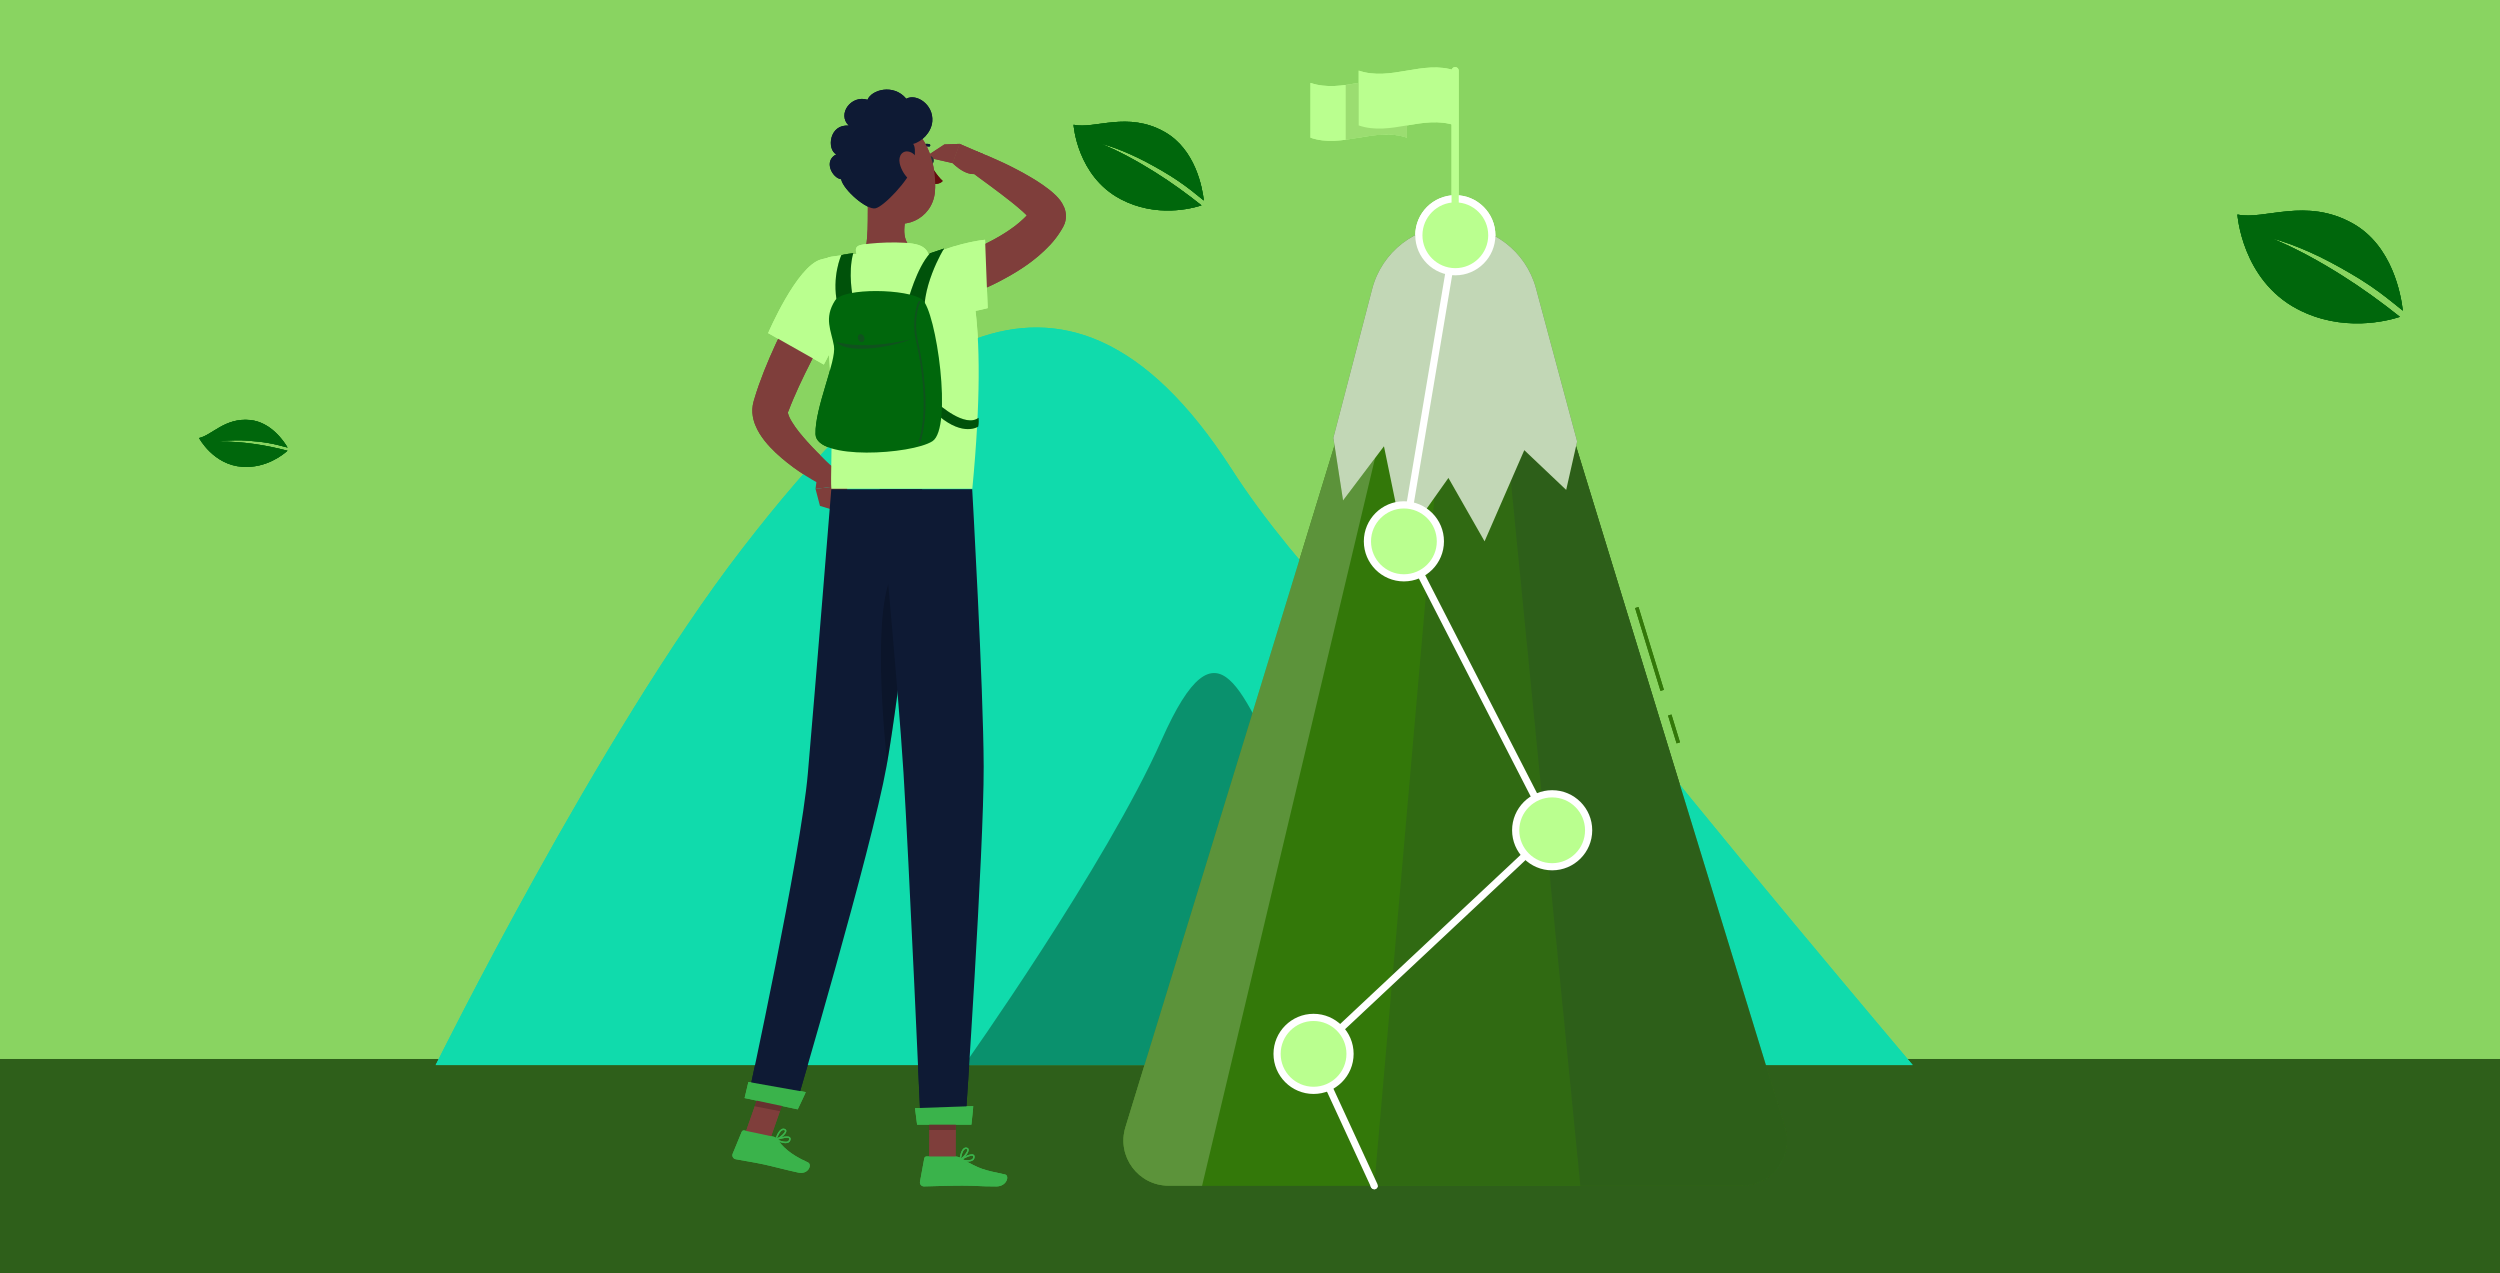 <svg width="373" height="190" viewBox="0 0 373 190" fill="none" xmlns="http://www.w3.org/2000/svg">
<rect width="373" height="190" fill="#89D461"/>
<path d="M0 158H373V190H0V158Z" fill="#2E5F1A"/>
<path d="M177.816 28.474C176.466 27.417 175.014 26.438 173.536 25.578C171.883 24.614 170.207 23.692 168.448 22.934C167.098 22.353 165.72 21.798 164.291 21.444C167.111 22.617 169.814 24.109 172.395 25.732C174.788 27.234 177.061 28.886 179.269 30.64C177.808 31.118 172.509 32.509 167.209 29.719C160.678 26.281 160.172 18.613 160.172 18.613C163.366 19.305 168.217 16.552 173.764 19.686C178.386 22.299 179.403 28.07 179.614 29.918C179.022 29.427 178.417 28.949 177.812 28.477L177.816 28.474Z" fill="#00670C"/>
<path d="M177.816 28.474C176.466 27.417 175.014 26.438 173.536 25.578C171.883 24.614 170.207 23.692 168.448 22.934C167.098 22.353 165.72 21.798 164.291 21.444C167.111 22.617 169.814 24.109 172.395 25.732C174.788 27.234 177.061 28.886 179.269 30.64C177.808 31.118 172.509 32.509 167.209 29.719C160.678 26.281 160.172 18.613 160.172 18.613C163.366 19.305 168.217 16.552 173.764 19.686C178.386 22.299 179.403 28.07 179.614 29.918C179.022 29.427 178.417 28.949 177.812 28.477L177.816 28.474Z" fill="#00670C"/>
<path d="M177.816 28.474C176.466 27.417 175.014 26.438 173.536 25.578C171.883 24.614 170.207 23.692 168.448 22.934C167.098 22.353 165.72 21.798 164.291 21.444C167.111 22.617 169.814 24.109 172.395 25.732C174.788 27.234 177.061 28.886 179.269 30.64C177.808 31.118 172.509 32.509 167.209 29.719C160.678 26.281 160.172 18.613 160.172 18.613C163.366 19.305 168.217 16.552 173.764 19.686C178.386 22.299 179.403 28.07 179.614 29.918C179.022 29.427 178.417 28.949 177.812 28.477L177.816 28.474Z" fill="#00670C"/>
<path d="M356.223 44.523C354.51 43.181 352.667 41.937 350.789 40.846C348.69 39.622 346.563 38.452 344.329 37.489C342.616 36.752 340.866 36.047 339.051 35.598C342.631 37.087 346.063 38.981 349.341 41.042C352.378 42.948 355.265 45.046 358.069 47.273C356.213 47.879 349.485 49.645 342.756 46.104C334.464 41.738 333.822 32.003 333.822 32.003C337.877 32.881 344.036 29.386 351.079 33.365C356.948 36.682 358.238 44.011 358.506 46.356C357.754 45.733 356.986 45.125 356.218 44.527L356.223 44.523Z" fill="#00670C"/>
<path d="M356.223 44.523C354.51 43.181 352.667 41.937 350.789 40.846C348.69 39.622 346.563 38.452 344.329 37.489C342.616 36.752 340.866 36.047 339.051 35.598C342.631 37.087 346.063 38.981 349.341 41.042C352.378 42.948 355.265 45.046 358.069 47.273C356.213 47.879 349.485 49.645 342.756 46.104C334.464 41.738 333.822 32.003 333.822 32.003C337.877 32.881 344.036 29.386 351.079 33.365C356.948 36.682 358.238 44.011 358.506 46.356C357.754 45.733 356.986 45.125 356.218 44.527L356.223 44.523Z" fill="#00670C"/>
<path d="M356.223 44.523C354.51 43.181 352.667 41.937 350.789 40.846C348.69 39.622 346.563 38.452 344.329 37.489C342.616 36.752 340.866 36.047 339.051 35.598C342.631 37.087 346.063 38.981 349.341 41.042C352.378 42.948 355.265 45.046 358.069 47.273C356.213 47.879 349.485 49.645 342.756 46.104C334.464 41.738 333.822 32.003 333.822 32.003C337.877 32.881 344.036 29.386 351.079 33.365C356.948 36.682 358.238 44.011 358.506 46.356C357.754 45.733 356.986 45.125 356.218 44.527L356.223 44.523Z" fill="#00670C"/>
<path d="M41.59 66.427C40.609 66.182 39.59 66.003 38.586 65.895C37.463 65.772 36.338 65.678 35.207 65.693C34.34 65.704 33.463 65.736 32.607 65.889C34.41 65.843 36.226 65.998 38.008 66.252C39.659 66.487 41.282 66.831 42.895 67.246C42.222 67.854 39.699 69.879 36.17 69.649C31.822 69.366 29.705 65.353 29.705 65.353C31.594 64.958 33.548 62.307 37.292 62.663C40.413 62.96 42.349 65.828 42.907 66.773C42.47 66.651 42.029 66.538 41.589 66.43L41.59 66.427Z" fill="#00670C"/>
<path d="M41.59 66.427C40.609 66.182 39.59 66.003 38.586 65.895C37.463 65.772 36.338 65.678 35.207 65.693C34.34 65.704 33.463 65.736 32.607 65.889C34.41 65.843 36.226 65.998 38.008 66.252C39.659 66.487 41.282 66.831 42.895 67.246C42.222 67.854 39.699 69.879 36.17 69.649C31.822 69.366 29.705 65.353 29.705 65.353C31.594 64.958 33.548 62.307 37.292 62.663C40.413 62.96 42.349 65.828 42.907 66.773C42.47 66.651 42.029 66.538 41.589 66.43L41.59 66.427Z" fill="#00670C"/>
<path d="M41.59 66.427C40.609 66.182 39.59 66.003 38.586 65.895C37.463 65.772 36.338 65.678 35.207 65.693C34.34 65.704 33.463 65.736 32.607 65.889C34.41 65.843 36.226 65.998 38.008 66.252C39.659 66.487 41.282 66.831 42.895 67.246C42.222 67.854 39.699 69.879 36.17 69.649C31.822 69.366 29.705 65.353 29.705 65.353C31.594 64.958 33.548 62.307 37.292 62.663C40.413 62.96 42.349 65.828 42.907 66.773C42.47 66.651 42.029 66.538 41.589 66.43L41.59 66.427Z" fill="#00670C"/>
<g clip-path="url(#clip0_1602_875)">
<path d="M239.352 102.914C225.662 85.168 219.326 67.769 202.681 93.372C195.194 85.462 188.611 77.541 183.816 70.081C157.886 29.691 131.818 54.544 110.646 81.989C89.479 109.433 65 158.905 65 158.905H285.372C285.372 158.905 253.122 120.773 239.352 102.914Z" fill="#10DBAC"/>
<path d="M192.359 117.172C185.267 103.862 182.008 90.808 173.317 110.391C165.054 129.02 143.86 158.9 143.86 158.9H216.062C216.062 158.9 199.45 130.476 192.359 117.166V117.172Z" fill="#0A916D"/>
<path d="M249.383 106.604L248.871 106.761L250.145 110.915L250.657 110.759L249.383 106.604Z" fill="#337809"/>
<path d="M244.465 90.564L243.953 90.721L247.744 103.082L248.256 102.926L244.465 90.564Z" fill="#337809"/>
<path d="M226.634 38.813H207.587L167.909 168.183C166.581 172.518 169.819 176.902 174.352 176.902H259.869C264.402 176.902 267.64 172.518 266.313 168.183L226.634 38.813Z" fill="#337809"/>
<path opacity="0.2" d="M226.632 38.813H217.111L205.043 176.902H259.873C264.406 176.902 267.643 172.518 266.316 168.183L226.638 38.813H226.632Z" fill="#263238"/>
<path opacity="0.2" d="M226.634 38.813H222.165L235.785 176.902H259.869C264.402 176.902 267.64 172.518 266.312 168.183L226.634 38.813Z" fill="#263238"/>
<path opacity="0.2" d="M207.591 38.813H212.178L179.355 176.902H174.356C169.823 176.902 166.585 172.518 167.913 168.183L207.591 38.813Z" fill="white"/>
<path d="M216.96 33.67C222.676 33.67 227.674 37.507 229.162 43.02L235.306 65.867L233.674 73.091L227.423 67.162L221.498 80.766L216.104 71.309L209.403 80.766L206.487 66.584L200.385 74.67L198.94 65.337L204.731 43.121C206.181 37.555 211.207 33.675 216.955 33.675L216.96 33.67Z" fill="#337809"/>
<path opacity="0.7" d="M216.96 33.67C222.676 33.67 227.674 37.507 229.162 43.02L235.306 65.867L233.674 73.091L227.423 67.162L221.498 80.766L216.104 71.309L209.403 80.766L206.487 66.584L200.385 74.67L198.94 65.337L204.731 43.121C206.181 37.555 211.207 33.675 216.955 33.675L216.96 33.67Z" fill="white"/>
<path d="M205.047 177.436C204.844 177.436 204.651 177.319 204.56 177.126L195.489 157.463C195.392 157.255 195.44 157.009 195.606 156.848L230.912 123.763L208.975 81.013C208.922 80.911 208.906 80.793 208.922 80.681L216.596 35.014C216.644 34.724 216.923 34.526 217.212 34.575C217.501 34.623 217.699 34.901 217.651 35.19L210.003 80.686L232.042 123.64C232.149 123.854 232.106 124.111 231.929 124.277L196.613 157.372L205.518 176.682C205.641 176.949 205.523 177.271 205.256 177.394C205.181 177.426 205.106 177.442 205.031 177.442L205.047 177.436Z" fill="white"/>
<path d="M236.876 125.126C237.567 122.201 235.755 119.269 232.829 118.579C229.903 117.888 226.972 119.7 226.282 122.626C225.591 125.551 227.403 128.483 230.329 129.173C233.254 129.864 236.186 128.052 236.876 125.126Z" fill="#BAFF8F"/>
<path d="M231.582 129.853C228.286 129.853 225.604 127.172 225.604 123.875C225.604 120.579 228.286 117.897 231.582 117.897C234.879 117.897 237.56 120.579 237.56 123.875C237.56 127.172 234.879 129.853 231.582 129.853ZM231.582 118.973C228.88 118.973 226.675 121.173 226.675 123.881C226.675 126.589 228.874 128.788 231.582 128.788C234.291 128.788 236.49 126.589 236.49 123.881C236.49 121.173 234.291 118.973 231.582 118.973Z" fill="white"/>
<path d="M201.356 158.122C201.838 155.155 199.823 152.359 196.856 151.877C193.889 151.395 191.093 153.41 190.611 156.378C190.13 159.345 192.145 162.14 195.112 162.622C198.079 163.104 200.875 161.089 201.356 158.122Z" fill="#BAFF8F"/>
<path d="M195.983 163.217C192.686 163.217 190.005 160.535 190.005 157.239C190.005 153.942 192.686 151.261 195.983 151.261C199.28 151.261 201.961 153.942 201.961 157.239C201.961 160.535 199.28 163.217 195.983 163.217ZM195.983 152.331C193.28 152.331 191.075 154.531 191.075 157.239C191.075 159.947 193.275 162.146 195.983 162.146C198.691 162.146 200.891 159.947 200.891 157.239C200.891 154.531 198.691 152.331 195.983 152.331Z" fill="white"/>
<path d="M209.461 86.212C212.467 86.212 214.904 83.775 214.904 80.769C214.904 77.763 212.467 75.326 209.461 75.326C206.455 75.326 204.019 77.763 204.019 80.769C204.019 83.775 206.455 86.212 209.461 86.212Z" fill="#BAFF8F"/>
<path d="M209.462 86.746C206.166 86.746 203.484 84.065 203.484 80.768C203.484 77.471 206.166 74.79 209.462 74.79C212.759 74.79 215.44 77.471 215.44 80.768C215.44 84.065 212.759 86.746 209.462 86.746ZM209.462 75.866C206.76 75.866 204.555 78.065 204.555 80.773C204.555 83.481 206.754 85.681 209.462 85.681C212.17 85.681 214.37 83.481 214.37 80.773C214.37 78.065 212.17 75.866 209.462 75.866Z" fill="white"/>
<path d="M222.511 35.976C222.992 33.009 220.977 30.213 218.01 29.732C215.043 29.25 212.247 31.265 211.766 34.232C211.284 37.199 213.299 39.995 216.266 40.477C219.233 40.958 222.029 38.943 222.511 35.976Z" fill="#BAFF8F"/>
<path d="M217.135 41.078C213.839 41.078 211.157 38.397 211.157 35.1C211.157 31.803 213.839 29.122 217.135 29.122C220.432 29.122 223.113 31.803 223.113 35.1C223.113 38.397 220.432 41.078 217.135 41.078ZM217.135 30.192C214.433 30.192 212.228 32.392 212.228 35.1C212.228 37.808 214.427 40.008 217.135 40.008C219.843 40.008 222.043 37.808 222.043 35.1C222.043 32.392 219.843 30.192 217.135 30.192Z" fill="white"/>
<path d="M217.108 35.125C216.814 35.125 216.573 34.885 216.573 34.59V10.539C216.573 10.245 216.814 10.004 217.108 10.004C217.403 10.004 217.644 10.245 217.644 10.539V34.59C217.644 34.885 217.403 35.125 217.108 35.125Z" fill="#BAFF8F"/>
<path d="M195.525 20.543C200.321 22.18 205.116 18.905 209.916 20.543V12.37C205.121 10.733 200.326 14.008 195.525 12.37V20.548V20.543Z" fill="#BAFF8F"/>
<path opacity="0.5" d="M200.783 12.675V20.848C203.828 20.446 206.874 19.51 209.919 20.548V12.37C206.874 11.332 203.828 12.268 200.783 12.675Z" fill="#7CBC54"/>
<path d="M202.72 18.715C207.515 20.352 212.31 17.077 217.111 18.715V10.537C212.316 8.9 207.52 12.175 202.72 10.537V18.715Z" fill="#BAFF8F"/>
<path d="M124.79 69.657L126.454 72.333L121.675 72.943C121.675 72.943 121.771 71.894 122.13 70.326C122.28 69.668 122.922 69.25 123.58 69.395L124.79 69.657Z" fill="#7F3E3B"/>
<path d="M126.058 76.619L122.338 75.479L121.675 72.942L126.454 72.332L126.058 76.619Z" fill="#7F3E3B"/>
<path d="M138.731 39.694C139.304 39.517 139.984 39.277 140.615 39.063C141.258 38.838 141.9 38.602 142.537 38.351C143.805 37.848 145.063 37.334 146.272 36.745C148.686 35.605 151.014 34.257 152.694 32.651C153.123 32.255 153.47 31.843 153.77 31.431L153.877 31.276C153.877 31.276 154.016 31.003 153.802 31.5C153.679 31.832 153.668 32.18 153.69 32.394C153.69 32.448 153.706 32.501 153.717 32.555L153.743 32.667C153.754 32.705 153.765 32.737 153.775 32.769L153.797 32.833C153.866 32.994 153.888 32.983 153.877 32.951C153.856 32.908 153.813 32.839 153.749 32.753C153.486 32.4 153.026 31.945 152.55 31.522C152.063 31.094 151.549 30.655 151.014 30.227C148.857 28.514 146.518 26.834 144.228 25.148L145.619 22.547C148.392 23.623 151.035 24.843 153.652 26.368C154.305 26.753 154.964 27.149 155.611 27.61C156.264 28.075 156.917 28.546 157.629 29.263C157.982 29.654 158.373 30.007 158.785 30.965L158.854 31.153L158.924 31.388C158.945 31.468 158.961 31.538 158.977 31.634C158.993 31.731 159.01 31.827 159.02 31.929C159.063 32.319 159.031 32.849 158.849 33.352C158.571 34.021 158.576 33.904 158.506 34.048L158.33 34.353C157.843 35.15 157.297 35.868 156.708 36.505C154.343 39.036 151.635 40.673 148.905 42.092C147.53 42.782 146.138 43.408 144.725 43.954C144.019 44.227 143.307 44.489 142.59 44.741C141.862 44.998 141.172 45.206 140.364 45.437L138.742 39.705L138.731 39.694Z" fill="#7F3E3B"/>
<path d="M140.904 21.55L138.057 23.413L142.135 24.344L143.178 21.465L140.904 21.55Z" fill="#7F3E3B"/>
<path d="M146.672 22.979L143.177 21.465L142.134 24.339C142.134 24.339 144.911 27.25 146.672 25.308V22.974V22.979Z" fill="#7F3E3B"/>
<path d="M125.866 44.805C124.549 47.187 123.217 49.654 121.948 52.094C120.685 54.535 119.433 57.002 118.395 59.453C118.127 60.069 117.886 60.673 117.661 61.278L117.581 61.476C117.581 61.476 117.581 61.433 117.581 61.417C117.581 61.38 117.57 61.369 117.56 61.374C117.549 61.391 117.538 61.492 117.57 61.653C117.635 61.974 117.849 62.45 118.143 62.926C118.437 63.403 118.78 63.911 119.176 64.404C120.755 66.389 122.767 68.348 124.747 70.189L123.099 72.64C120.466 71.259 118.041 69.691 115.756 67.572C115.194 67.031 114.632 66.459 114.102 65.79C113.578 65.115 113.064 64.371 112.663 63.36C112.465 62.857 112.304 62.263 112.256 61.572C112.235 61.225 112.245 60.861 112.31 60.475C112.336 60.288 112.385 60.095 112.433 59.903L112.524 59.603C112.743 58.87 112.968 58.147 113.219 57.452C114.21 54.647 115.392 52.019 116.634 49.418C117.902 46.828 119.23 44.324 120.707 41.813L125.866 44.8V44.805Z" fill="#7F3E3B"/>
<path d="M129.617 27.657C129.269 31.275 129.783 34.775 128.975 37.917C128.975 37.917 129.874 40.833 135.22 40.833C141.097 40.833 137.918 37.917 137.918 37.917C134.68 37.151 134.669 34.77 135.145 32.538L129.622 27.657H129.617Z" fill="#7F3E3B"/>
<path d="M128.245 38.921C127.79 37.995 127.281 36.941 128.228 36.609C129.272 36.245 135.031 35.871 137.054 36.556C139.071 37.241 138.579 39.114 138.579 39.114L128.245 38.921Z" fill="#BAFF8F"/>
<path d="M116.784 170.508C116.393 170.427 115.992 170.256 115.719 170.122C115.682 170.106 115.66 170.069 115.66 170.026C115.66 169.983 115.687 169.951 115.724 169.935C115.896 169.871 117.432 169.33 117.844 169.667C117.908 169.721 117.977 169.817 117.956 169.983C117.924 170.208 117.817 170.369 117.64 170.465C117.416 170.583 117.105 170.577 116.784 170.508ZM116.035 170.042C116.72 170.336 117.271 170.427 117.544 170.283C117.662 170.219 117.731 170.112 117.758 169.951C117.769 169.871 117.742 169.839 117.721 169.823C117.507 169.646 116.656 169.844 116.04 170.042H116.035Z" fill="#3AB34B"/>
<path d="M115.741 170.128C115.741 170.128 115.704 170.117 115.693 170.101C115.666 170.074 115.656 170.037 115.666 169.999C115.682 169.951 116.041 168.758 116.613 168.464C116.763 168.389 116.913 168.373 117.063 168.426C117.293 168.506 117.325 168.667 117.325 168.753C117.315 169.24 116.276 169.983 115.795 170.123C115.779 170.123 115.763 170.128 115.746 170.123L115.741 170.128ZM116.951 168.608C116.87 168.592 116.79 168.608 116.704 168.645C116.335 168.833 116.052 169.512 115.928 169.855C116.432 169.62 117.117 169.036 117.122 168.747C117.122 168.72 117.122 168.662 116.999 168.613C116.999 168.613 116.967 168.603 116.956 168.603L116.951 168.608Z" fill="#3AB34B"/>
<path d="M144.362 173.306C143.966 173.306 143.538 173.226 143.238 173.151C143.201 173.14 143.168 173.108 143.163 173.071C143.158 173.028 143.174 172.99 143.211 172.969C143.366 172.873 144.753 172.022 145.229 172.262C145.304 172.3 145.395 172.38 145.406 172.551C145.422 172.782 145.347 172.958 145.197 173.087C145.004 173.253 144.699 173.306 144.367 173.306H144.362ZM143.532 173.012C144.26 173.156 144.822 173.129 145.058 172.937C145.159 172.851 145.208 172.728 145.197 172.568C145.197 172.487 145.159 172.46 145.133 172.45C144.886 172.321 144.094 172.691 143.532 173.017V173.012Z" fill="#3AB34B"/>
<path d="M143.264 173.158C143.264 173.158 143.226 173.152 143.21 173.142C143.178 173.12 143.162 173.088 143.162 173.051C143.162 172.997 143.269 171.761 143.767 171.349C143.895 171.242 144.045 171.199 144.2 171.22C144.441 171.252 144.505 171.402 144.521 171.488C144.612 171.964 143.751 172.906 143.307 173.147C143.291 173.158 143.274 173.158 143.258 173.158H143.264ZM144.131 171.418C144.045 171.418 143.97 171.445 143.895 171.509C143.574 171.771 143.44 172.494 143.387 172.853C143.831 172.515 144.377 171.804 144.323 171.525C144.323 171.498 144.307 171.44 144.174 171.424C144.174 171.424 144.141 171.424 144.125 171.424L144.131 171.418Z" fill="#3AB34B"/>
<path d="M138.641 173.003H142.569L142.612 163.899H138.678L138.641 173.003Z" fill="#7F3E3B"/>
<path d="M111.094 169.384L114.851 170.112L117.976 161.185L114.219 160.457L111.094 169.384Z" fill="#7F3E3B"/>
<path d="M115.36 169.588L111.041 168.667C110.886 168.635 110.731 168.715 110.667 168.86L109.313 172.146C109.174 172.488 109.393 172.884 109.757 172.954C111.271 173.248 112.015 173.318 113.915 173.719C115.082 173.966 117.469 174.602 119.085 174.945C120.664 175.282 121.188 173.725 120.552 173.436C117.699 172.151 116.741 171.011 115.944 169.952C115.799 169.759 115.59 169.631 115.36 169.582V169.588Z" fill="#3AB34B"/>
<path d="M142.523 172.548H138.231C138.07 172.548 137.936 172.66 137.904 172.815L137.262 176.31C137.198 176.674 137.481 177.017 137.856 177.011C139.403 176.985 141.64 176.894 143.583 176.894C145.857 176.894 145.969 177.017 148.64 177.017C150.256 177.017 150.642 175.384 149.957 175.234C146.853 174.56 146.2 174.491 143.481 172.853C143.187 172.676 142.86 172.548 142.523 172.548Z" fill="#3AB34B"/>
<path d="M122.5 38.708C118.883 39.693 114.606 49.701 114.606 49.701L122.912 54.394C122.912 54.394 124.855 50.852 126.771 46.463C128.778 41.866 128.537 37.06 122.5 38.708Z" fill="#BAFF8F"/>
<path d="M146.017 56.298C145.99 60.686 145.722 66.145 145.07 72.921H124.037C123.78 69.87 125.038 55.608 122.046 41.2C121.762 39.83 122.672 38.498 124.058 38.294C125.332 38.107 126.927 37.914 128.495 37.839C131.176 37.711 135.062 37.625 137.432 37.839C138.754 37.957 140.05 38.171 141.104 38.38C142.811 38.717 144.203 39.969 144.668 41.65C145.134 43.33 145.626 45.969 145.867 50.015C145.974 51.818 146.033 53.895 146.017 56.292V56.298Z" fill="#BAFF8F"/>
<path d="M136.558 46.226C139.833 48.035 147.363 45.969 147.363 45.969L146.973 35.773C146.973 35.773 143.633 36.046 139.041 37.919C133.914 40.007 132.865 44.192 136.558 46.231V46.226Z" fill="#BAFF8F"/>
<path d="M140.844 37.085C140.844 37.085 139.324 37.62 138.762 37.786C136.744 40.002 135.486 44.818 135.486 44.818L138.05 48.206C137.076 43.181 140.844 37.085 140.844 37.085Z" fill="#00670C"/>
<path opacity="0.2" d="M140.844 37.085C140.844 37.085 139.324 37.62 138.762 37.786C136.744 40.002 135.486 44.818 135.486 44.818L138.05 48.206C137.076 43.181 140.844 37.085 140.844 37.085Z" fill="black"/>
<path d="M146.002 62.331C143.995 63.878 140.008 60.281 140.008 60.281L140.126 62.106C143.781 65.162 145.948 63.648 145.948 63.648C145.948 63.648 146.077 63.08 146.002 62.336V62.331Z" fill="#00670C"/>
<path opacity="0.2" d="M146.002 62.331C143.995 63.878 140.008 60.281 140.008 60.281L140.126 62.106C143.781 65.162 145.948 63.648 145.948 63.648C145.948 63.648 146.077 63.08 146.002 62.336V62.331Z" fill="black"/>
<path d="M127.302 37.786C126.141 37.898 125.52 38.075 125.52 38.075C125.52 38.075 124.059 41.276 124.926 45.311L127.233 44.273C127.233 44.273 126.494 40.773 127.297 37.786H127.302Z" fill="#00670C"/>
<path opacity="0.2" d="M127.302 37.786C126.141 37.898 125.52 38.075 125.52 38.075C125.52 38.075 124.059 41.276 124.926 45.311L127.233 44.273C127.233 44.273 126.494 40.773 127.297 37.786H127.302Z" fill="black"/>
<path d="M124.595 44.831C125.848 42.867 135.508 43.086 137.59 44.697C139.677 46.308 142.198 63.872 139.11 65.837C136.022 67.801 121.775 68.737 121.673 64.766C121.572 60.795 124.815 53.891 124.424 51.611C124.033 49.326 122.883 47.507 124.59 44.831H124.595Z" fill="#00670C"/>
<path opacity="0.4" d="M124.723 50.968C124.723 50.968 128.244 52.338 135.689 50.674C134.238 51.428 126.585 53.157 124.723 50.968Z" fill="#263238"/>
<path opacity="0.4" d="M128.978 50.45C129.026 50.776 128.845 51.044 128.572 51.044C128.299 51.044 128.042 50.776 127.999 50.45C127.951 50.123 128.133 49.855 128.406 49.855C128.679 49.855 128.936 50.123 128.978 50.45Z" fill="#263238"/>
<path opacity="0.4" d="M137.184 66.12C137.184 66.12 137.157 66.12 137.147 66.115C137.077 66.093 137.034 66.018 137.056 65.949C138.19 62.229 138.051 57.097 136.638 50.701C136.055 48.052 136.718 45.478 137.072 44.948C137.114 44.884 137.195 44.868 137.259 44.911C137.318 44.953 137.339 45.034 137.296 45.098C136.933 45.644 136.36 48.191 136.9 50.642C138.324 57.086 138.463 62.261 137.313 66.024C137.296 66.082 137.243 66.12 137.184 66.12Z" fill="#263238"/>
<g opacity="0.2">
<path d="M142.61 163.898L142.589 168.592H138.655L138.677 163.898H142.61Z" fill="black"/>
<path d="M114.219 160.463L117.976 161.191L116.36 165.793L112.603 165.06L114.219 160.463Z" fill="black"/>
</g>
<path d="M137.591 72.992C137.591 72.992 134.289 103.037 132.277 114.298C130.072 126.623 118.646 165.317 118.646 165.317L111.603 163.818C111.603 163.818 119.47 127.618 120.529 115.416C121.68 102.17 124.03 72.998 124.03 72.998H137.596L137.591 72.992Z" fill="#0E1A34"/>
<path d="M120.219 162.94C120.251 162.946 119.02 165.515 119.02 165.515L111.094 163.829L111.661 161.426L120.219 162.946V162.94Z" fill="#3AB34B"/>
<path opacity="0.2" d="M135.183 83.701C130.062 84.713 131.351 103.953 132.358 113.848C133.578 106.853 135.232 93.394 136.355 83.84C136.008 83.669 135.617 83.616 135.189 83.701H135.183Z" fill="black"/>
<path d="M145.053 72.992C145.053 72.992 146.728 102.39 146.765 114.378C146.803 126.848 144.025 167.682 144.025 167.682H137.368C137.368 167.682 135.575 127.576 134.804 115.331C133.964 101.978 131.234 72.992 131.234 72.992H145.058H145.053Z" fill="#0E1A34"/>
<path d="M145.203 165.033C145.235 165.033 144.935 167.8 144.935 167.8H136.832L136.517 165.333L145.203 165.033Z" fill="#3AB34B"/>
<path d="M138.545 23.916C138.588 24.231 138.792 24.467 139 24.445C139.209 24.424 139.337 24.151 139.295 23.841C139.252 23.525 139.048 23.29 138.84 23.311C138.631 23.332 138.503 23.605 138.545 23.916Z" fill="#263238"/>
<path d="M138.765 24.467C138.765 24.467 139.739 26.207 140.654 26.999C140.167 27.577 139.187 27.432 139.187 27.432L138.765 24.462V24.467Z" fill="#630F0F"/>
<path d="M138.671 21.861C138.725 21.84 138.773 21.797 138.789 21.733C138.816 21.631 138.757 21.53 138.655 21.503C138.618 21.492 137.778 21.278 137.028 21.963C136.954 22.033 136.948 22.15 137.018 22.225C137.087 22.3 137.205 22.306 137.28 22.236C137.879 21.69 138.554 21.861 138.559 21.861C138.597 21.872 138.634 21.867 138.671 21.861Z" fill="#0E1A34"/>
<path d="M127.924 24.323C128.711 28.16 128.973 30.435 131.21 32.217C134.576 34.893 139.109 32.64 139.484 28.69C139.826 25.137 138.483 19.464 134.475 18.318C130.525 17.189 127.137 20.491 127.924 24.328V24.323Z" fill="#7F3E3B"/>
<path d="M136.2 24.896C135.547 26.919 131.913 30.783 130.629 31.082C129.345 31.382 125.818 28.331 125.497 26.742C124.212 26.592 122.799 24.029 124.769 23.028C123.329 22.295 123.709 18.473 126.642 18.746C124.849 17.023 127 14.112 129.436 14.882C130.019 13.395 133.321 12.442 135.216 14.732C136.698 13.898 139.294 15.578 139.101 18.093C138.973 19.817 137.394 21.219 136.243 21.47C136.864 22.23 136.2 24.901 136.2 24.901V24.896Z" fill="#0E1A34"/>
<path d="M134.235 24.365C134.449 25.371 135.059 26.275 135.717 26.837C136.708 27.683 137.5 26.992 137.478 25.831C137.457 24.788 136.916 23.086 135.803 22.684C134.706 22.288 133.989 23.209 134.235 24.365Z" fill="#7F3E3B"/>
</g>
<g clip-path="url(#clip1_1602_875)">
<path d="M239.352 102.914C225.662 85.168 219.326 67.769 202.681 93.372C195.194 85.462 188.611 77.541 183.816 70.081C157.886 29.691 131.818 54.544 110.646 81.989C89.479 109.433 65 158.905 65 158.905H285.372C285.372 158.905 253.122 120.773 239.352 102.914Z" fill="#10DBAC"/>
<path d="M192.359 117.172C185.267 103.862 182.008 90.808 173.317 110.391C165.054 129.02 143.86 158.9 143.86 158.9H216.062C216.062 158.9 199.45 130.476 192.359 117.166V117.172Z" fill="#0A916D"/>
<path d="M249.383 106.604L248.871 106.761L250.145 110.915L250.657 110.759L249.383 106.604Z" fill="#337809"/>
<path d="M244.465 90.564L243.953 90.721L247.744 103.082L248.256 102.926L244.465 90.564Z" fill="#337809"/>
<path d="M226.634 38.813H207.587L167.909 168.183C166.581 172.518 169.819 176.902 174.352 176.902H259.869C264.402 176.902 267.64 172.518 266.313 168.183L226.634 38.813Z" fill="#337809"/>
<path opacity="0.2" d="M226.632 38.813H217.111L205.043 176.902H259.873C264.406 176.902 267.643 172.518 266.316 168.183L226.638 38.813H226.632Z" fill="#263238"/>
<path opacity="0.2" d="M226.634 38.813H222.165L235.785 176.902H259.869C264.402 176.902 267.64 172.518 266.312 168.183L226.634 38.813Z" fill="#263238"/>
<path opacity="0.2" d="M207.591 38.813H212.178L179.355 176.902H174.356C169.823 176.902 166.585 172.518 167.913 168.183L207.591 38.813Z" fill="white"/>
<path d="M216.96 33.67C222.676 33.67 227.674 37.507 229.162 43.02L235.306 65.867L233.674 73.091L227.423 67.162L221.498 80.766L216.104 71.309L209.403 80.766L206.487 66.584L200.385 74.67L198.94 65.337L204.731 43.121C206.181 37.555 211.207 33.675 216.955 33.675L216.96 33.67Z" fill="#337809"/>
<path opacity="0.7" d="M216.96 33.67C222.676 33.67 227.674 37.507 229.162 43.02L235.306 65.867L233.674 73.091L227.423 67.162L221.498 80.766L216.104 71.309L209.403 80.766L206.487 66.584L200.385 74.67L198.94 65.337L204.731 43.121C206.181 37.555 211.207 33.675 216.955 33.675L216.96 33.67Z" fill="white"/>
<path d="M205.047 177.436C204.844 177.436 204.651 177.319 204.56 177.126L195.489 157.463C195.392 157.255 195.44 157.009 195.606 156.848L230.912 123.763L208.975 81.013C208.922 80.911 208.906 80.793 208.922 80.681L216.596 35.014C216.644 34.724 216.923 34.526 217.212 34.575C217.501 34.623 217.699 34.901 217.651 35.19L210.003 80.686L232.042 123.64C232.149 123.854 232.106 124.111 231.929 124.277L196.613 157.372L205.518 176.682C205.641 176.949 205.523 177.271 205.256 177.394C205.181 177.426 205.106 177.442 205.031 177.442L205.047 177.436Z" fill="white"/>
<path d="M236.876 125.126C237.567 122.201 235.755 119.269 232.829 118.579C229.903 117.888 226.972 119.7 226.282 122.626C225.591 125.551 227.403 128.483 230.329 129.173C233.254 129.864 236.186 128.052 236.876 125.126Z" fill="#BAFF8F"/>
<path d="M231.582 129.853C228.286 129.853 225.604 127.172 225.604 123.875C225.604 120.579 228.286 117.897 231.582 117.897C234.879 117.897 237.56 120.579 237.56 123.875C237.56 127.172 234.879 129.853 231.582 129.853ZM231.582 118.973C228.88 118.973 226.675 121.173 226.675 123.881C226.675 126.589 228.874 128.788 231.582 128.788C234.291 128.788 236.49 126.589 236.49 123.881C236.49 121.173 234.291 118.973 231.582 118.973Z" fill="white"/>
<path d="M201.356 158.122C201.838 155.155 199.823 152.359 196.856 151.877C193.889 151.395 191.093 153.41 190.611 156.378C190.13 159.345 192.145 162.14 195.112 162.622C198.079 163.104 200.875 161.089 201.356 158.122Z" fill="#BAFF8F"/>
<path d="M195.983 163.217C192.686 163.217 190.005 160.535 190.005 157.239C190.005 153.942 192.686 151.261 195.983 151.261C199.28 151.261 201.961 153.942 201.961 157.239C201.961 160.535 199.28 163.217 195.983 163.217ZM195.983 152.331C193.28 152.331 191.075 154.531 191.075 157.239C191.075 159.947 193.275 162.146 195.983 162.146C198.691 162.146 200.891 159.947 200.891 157.239C200.891 154.531 198.691 152.331 195.983 152.331Z" fill="white"/>
<path d="M209.461 86.212C212.467 86.212 214.904 83.775 214.904 80.769C214.904 77.763 212.467 75.326 209.461 75.326C206.455 75.326 204.019 77.763 204.019 80.769C204.019 83.775 206.455 86.212 209.461 86.212Z" fill="#BAFF8F"/>
<path d="M209.462 86.746C206.166 86.746 203.484 84.065 203.484 80.768C203.484 77.471 206.166 74.79 209.462 74.79C212.759 74.79 215.44 77.471 215.44 80.768C215.44 84.065 212.759 86.746 209.462 86.746ZM209.462 75.866C206.76 75.866 204.555 78.065 204.555 80.773C204.555 83.481 206.754 85.681 209.462 85.681C212.17 85.681 214.37 83.481 214.37 80.773C214.37 78.065 212.17 75.866 209.462 75.866Z" fill="white"/>
<path d="M222.511 35.976C222.992 33.009 220.977 30.213 218.01 29.732C215.043 29.25 212.247 31.265 211.766 34.232C211.284 37.199 213.299 39.995 216.266 40.477C219.233 40.958 222.029 38.943 222.511 35.976Z" fill="#BAFF8F"/>
<path d="M217.135 41.078C213.839 41.078 211.157 38.397 211.157 35.1C211.157 31.803 213.839 29.122 217.135 29.122C220.432 29.122 223.113 31.803 223.113 35.1C223.113 38.397 220.432 41.078 217.135 41.078ZM217.135 30.192C214.433 30.192 212.228 32.392 212.228 35.1C212.228 37.808 214.427 40.008 217.135 40.008C219.843 40.008 222.043 37.808 222.043 35.1C222.043 32.392 219.843 30.192 217.135 30.192Z" fill="white"/>
<path d="M217.108 35.125C216.814 35.125 216.573 34.885 216.573 34.59V10.539C216.573 10.245 216.814 10.004 217.108 10.004C217.403 10.004 217.644 10.245 217.644 10.539V34.59C217.644 34.885 217.403 35.125 217.108 35.125Z" fill="#BAFF8F"/>
<path d="M195.525 20.543C200.321 22.18 205.116 18.905 209.916 20.543V12.37C205.121 10.733 200.326 14.008 195.525 12.37V20.548V20.543Z" fill="#BAFF8F"/>
<path opacity="0.5" d="M200.783 12.675V20.848C203.828 20.446 206.874 19.51 209.919 20.548V12.37C206.874 11.332 203.828 12.268 200.783 12.675Z" fill="#7CBC54"/>
<path d="M202.72 18.715C207.515 20.352 212.31 17.077 217.111 18.715V10.537C212.316 8.9 207.52 12.175 202.72 10.537V18.715Z" fill="#BAFF8F"/>
<path d="M124.79 69.657L126.454 72.333L121.675 72.943C121.675 72.943 121.771 71.894 122.13 70.326C122.28 69.668 122.922 69.25 123.58 69.395L124.79 69.657Z" fill="#7F3E3B"/>
<path d="M126.058 76.619L122.338 75.479L121.675 72.942L126.454 72.332L126.058 76.619Z" fill="#7F3E3B"/>
<path d="M138.731 39.694C139.304 39.517 139.984 39.277 140.615 39.063C141.258 38.838 141.9 38.602 142.537 38.351C143.805 37.848 145.063 37.334 146.272 36.745C148.686 35.605 151.014 34.257 152.694 32.651C153.123 32.255 153.47 31.843 153.77 31.431L153.877 31.276C153.877 31.276 154.016 31.003 153.802 31.5C153.679 31.832 153.668 32.18 153.69 32.394C153.69 32.448 153.706 32.501 153.717 32.555L153.743 32.667C153.754 32.705 153.765 32.737 153.775 32.769L153.797 32.833C153.866 32.994 153.888 32.983 153.877 32.951C153.856 32.908 153.813 32.839 153.749 32.753C153.486 32.4 153.026 31.945 152.55 31.522C152.063 31.094 151.549 30.655 151.014 30.227C148.857 28.514 146.518 26.834 144.228 25.148L145.619 22.547C148.392 23.623 151.035 24.843 153.652 26.368C154.305 26.753 154.964 27.149 155.611 27.61C156.264 28.075 156.917 28.546 157.629 29.263C157.982 29.654 158.373 30.007 158.785 30.965L158.854 31.153L158.924 31.388C158.945 31.468 158.961 31.538 158.977 31.634C158.993 31.731 159.01 31.827 159.02 31.929C159.063 32.319 159.031 32.849 158.849 33.352C158.571 34.021 158.576 33.904 158.506 34.048L158.33 34.353C157.843 35.15 157.297 35.868 156.708 36.505C154.343 39.036 151.635 40.673 148.905 42.092C147.53 42.782 146.138 43.408 144.725 43.954C144.019 44.227 143.307 44.489 142.59 44.741C141.862 44.998 141.172 45.206 140.364 45.437L138.742 39.705L138.731 39.694Z" fill="#7F3E3B"/>
<path d="M140.904 21.55L138.057 23.413L142.135 24.344L143.178 21.465L140.904 21.55Z" fill="#7F3E3B"/>
<path d="M146.672 22.979L143.177 21.465L142.134 24.339C142.134 24.339 144.911 27.25 146.672 25.308V22.974V22.979Z" fill="#7F3E3B"/>
<path d="M125.866 44.805C124.549 47.187 123.217 49.654 121.948 52.094C120.685 54.535 119.433 57.002 118.395 59.453C118.127 60.069 117.886 60.673 117.661 61.278L117.581 61.476C117.581 61.476 117.581 61.433 117.581 61.417C117.581 61.38 117.57 61.369 117.56 61.374C117.549 61.391 117.538 61.492 117.57 61.653C117.635 61.974 117.849 62.45 118.143 62.926C118.437 63.403 118.78 63.911 119.176 64.404C120.755 66.389 122.767 68.348 124.747 70.189L123.099 72.64C120.466 71.259 118.041 69.691 115.756 67.572C115.194 67.031 114.632 66.459 114.102 65.79C113.578 65.115 113.064 64.371 112.663 63.36C112.465 62.857 112.304 62.263 112.256 61.572C112.235 61.225 112.245 60.861 112.31 60.475C112.336 60.288 112.385 60.095 112.433 59.903L112.524 59.603C112.743 58.87 112.968 58.147 113.219 57.452C114.21 54.647 115.392 52.019 116.634 49.418C117.902 46.828 119.23 44.324 120.707 41.813L125.866 44.8V44.805Z" fill="#7F3E3B"/>
<path d="M129.617 27.657C129.269 31.275 129.783 34.775 128.975 37.917C128.975 37.917 129.874 40.833 135.22 40.833C141.097 40.833 137.918 37.917 137.918 37.917C134.68 37.151 134.669 34.77 135.145 32.538L129.622 27.657H129.617Z" fill="#7F3E3B"/>
<path d="M128.245 38.921C127.79 37.995 127.281 36.941 128.228 36.609C129.272 36.245 135.031 35.871 137.054 36.556C139.071 37.241 138.579 39.114 138.579 39.114L128.245 38.921Z" fill="#BAFF8F"/>
<path d="M116.784 170.508C116.393 170.427 115.992 170.256 115.719 170.122C115.682 170.106 115.66 170.069 115.66 170.026C115.66 169.983 115.687 169.951 115.724 169.935C115.896 169.871 117.432 169.33 117.844 169.667C117.908 169.721 117.977 169.817 117.956 169.983C117.924 170.208 117.817 170.369 117.64 170.465C117.416 170.583 117.105 170.577 116.784 170.508ZM116.035 170.042C116.72 170.336 117.271 170.427 117.544 170.283C117.662 170.219 117.731 170.112 117.758 169.951C117.769 169.871 117.742 169.839 117.721 169.823C117.507 169.646 116.656 169.844 116.04 170.042H116.035Z" fill="#3AB34B"/>
<path d="M115.741 170.128C115.741 170.128 115.704 170.117 115.693 170.101C115.666 170.074 115.656 170.037 115.666 169.999C115.682 169.951 116.041 168.758 116.613 168.464C116.763 168.389 116.913 168.373 117.063 168.426C117.293 168.506 117.325 168.667 117.325 168.753C117.315 169.24 116.276 169.983 115.795 170.123C115.779 170.123 115.763 170.128 115.746 170.123L115.741 170.128ZM116.951 168.608C116.87 168.592 116.79 168.608 116.704 168.645C116.335 168.833 116.052 169.512 115.928 169.855C116.432 169.62 117.117 169.036 117.122 168.747C117.122 168.72 117.122 168.662 116.999 168.613C116.999 168.613 116.967 168.603 116.956 168.603L116.951 168.608Z" fill="#3AB34B"/>
<path d="M144.362 173.306C143.966 173.306 143.538 173.226 143.238 173.151C143.201 173.14 143.168 173.108 143.163 173.071C143.158 173.028 143.174 172.99 143.211 172.969C143.366 172.873 144.753 172.022 145.229 172.262C145.304 172.3 145.395 172.38 145.406 172.551C145.422 172.782 145.347 172.958 145.197 173.087C145.004 173.253 144.699 173.306 144.367 173.306H144.362ZM143.532 173.012C144.26 173.156 144.822 173.129 145.058 172.937C145.159 172.851 145.208 172.728 145.197 172.568C145.197 172.487 145.159 172.46 145.133 172.45C144.886 172.321 144.094 172.691 143.532 173.017V173.012Z" fill="#3AB34B"/>
<path d="M143.264 173.158C143.264 173.158 143.226 173.152 143.21 173.142C143.178 173.12 143.162 173.088 143.162 173.051C143.162 172.997 143.269 171.761 143.767 171.349C143.895 171.242 144.045 171.199 144.2 171.22C144.441 171.252 144.505 171.402 144.521 171.488C144.612 171.964 143.751 172.906 143.307 173.147C143.291 173.158 143.274 173.158 143.258 173.158H143.264ZM144.131 171.418C144.045 171.418 143.97 171.445 143.895 171.509C143.574 171.771 143.44 172.494 143.387 172.853C143.831 172.515 144.377 171.804 144.323 171.525C144.323 171.498 144.307 171.44 144.174 171.424C144.174 171.424 144.141 171.424 144.125 171.424L144.131 171.418Z" fill="#3AB34B"/>
<path d="M138.641 173.003H142.569L142.612 163.899H138.678L138.641 173.003Z" fill="#7F3E3B"/>
<path d="M111.094 169.384L114.851 170.112L117.976 161.185L114.219 160.457L111.094 169.384Z" fill="#7F3E3B"/>
<path d="M115.36 169.588L111.041 168.667C110.886 168.635 110.731 168.715 110.667 168.86L109.313 172.146C109.174 172.488 109.393 172.884 109.757 172.954C111.271 173.248 112.015 173.318 113.915 173.719C115.082 173.966 117.469 174.602 119.085 174.945C120.664 175.282 121.188 173.725 120.552 173.436C117.699 172.151 116.741 171.011 115.944 169.952C115.799 169.759 115.59 169.631 115.36 169.582V169.588Z" fill="#3AB34B"/>
<path d="M142.523 172.548H138.231C138.07 172.548 137.936 172.66 137.904 172.815L137.262 176.31C137.198 176.674 137.481 177.017 137.856 177.011C139.403 176.985 141.64 176.894 143.583 176.894C145.857 176.894 145.969 177.017 148.64 177.017C150.256 177.017 150.642 175.384 149.957 175.234C146.853 174.56 146.2 174.491 143.481 172.853C143.187 172.676 142.86 172.548 142.523 172.548Z" fill="#3AB34B"/>
<path d="M122.5 38.708C118.883 39.693 114.606 49.701 114.606 49.701L122.912 54.394C122.912 54.394 124.855 50.852 126.771 46.463C128.778 41.866 128.537 37.06 122.5 38.708Z" fill="#BAFF8F"/>
<path d="M146.017 56.298C145.99 60.686 145.722 66.145 145.07 72.921H124.037C123.78 69.87 125.038 55.608 122.046 41.2C121.762 39.83 122.672 38.498 124.058 38.294C125.332 38.107 126.927 37.914 128.495 37.839C131.176 37.711 135.062 37.625 137.432 37.839C138.754 37.957 140.05 38.171 141.104 38.38C142.811 38.717 144.203 39.969 144.668 41.65C145.134 43.33 145.626 45.969 145.867 50.015C145.974 51.818 146.033 53.895 146.017 56.292V56.298Z" fill="#BAFF8F"/>
<path d="M136.558 46.226C139.833 48.035 147.363 45.969 147.363 45.969L146.973 35.773C146.973 35.773 143.633 36.046 139.041 37.919C133.914 40.007 132.865 44.192 136.558 46.231V46.226Z" fill="#BAFF8F"/>
<path d="M140.844 37.085C140.844 37.085 139.324 37.62 138.762 37.786C136.744 40.002 135.486 44.818 135.486 44.818L138.05 48.206C137.076 43.181 140.844 37.085 140.844 37.085Z" fill="#00670C"/>
<path opacity="0.2" d="M140.844 37.085C140.844 37.085 139.324 37.62 138.762 37.786C136.744 40.002 135.486 44.818 135.486 44.818L138.05 48.206C137.076 43.181 140.844 37.085 140.844 37.085Z" fill="black"/>
<path d="M146.002 62.331C143.995 63.878 140.008 60.281 140.008 60.281L140.126 62.106C143.781 65.162 145.948 63.648 145.948 63.648C145.948 63.648 146.077 63.08 146.002 62.336V62.331Z" fill="#00670C"/>
<path opacity="0.2" d="M146.002 62.331C143.995 63.878 140.008 60.281 140.008 60.281L140.126 62.106C143.781 65.162 145.948 63.648 145.948 63.648C145.948 63.648 146.077 63.08 146.002 62.336V62.331Z" fill="black"/>
<path d="M127.302 37.786C126.141 37.898 125.52 38.075 125.52 38.075C125.52 38.075 124.059 41.276 124.926 45.311L127.233 44.273C127.233 44.273 126.494 40.773 127.297 37.786H127.302Z" fill="#00670C"/>
<path opacity="0.2" d="M127.302 37.786C126.141 37.898 125.52 38.075 125.52 38.075C125.52 38.075 124.059 41.276 124.926 45.311L127.233 44.273C127.233 44.273 126.494 40.773 127.297 37.786H127.302Z" fill="black"/>
<path d="M124.595 44.831C125.848 42.867 135.508 43.086 137.59 44.697C139.677 46.308 142.198 63.872 139.11 65.837C136.022 67.801 121.775 68.737 121.673 64.766C121.572 60.795 124.815 53.891 124.424 51.611C124.033 49.326 122.883 47.507 124.59 44.831H124.595Z" fill="#00670C"/>
<path opacity="0.4" d="M124.723 50.968C124.723 50.968 128.244 52.338 135.689 50.674C134.238 51.428 126.585 53.157 124.723 50.968Z" fill="#263238"/>
<path opacity="0.4" d="M128.978 50.45C129.026 50.776 128.845 51.044 128.572 51.044C128.299 51.044 128.042 50.776 127.999 50.45C127.951 50.123 128.133 49.855 128.406 49.855C128.679 49.855 128.936 50.123 128.978 50.45Z" fill="#263238"/>
<path opacity="0.4" d="M137.184 66.12C137.184 66.12 137.157 66.12 137.147 66.115C137.077 66.093 137.034 66.018 137.056 65.949C138.19 62.229 138.051 57.097 136.638 50.701C136.055 48.052 136.718 45.478 137.072 44.948C137.114 44.884 137.195 44.868 137.259 44.911C137.318 44.953 137.339 45.034 137.296 45.098C136.933 45.644 136.36 48.191 136.9 50.642C138.324 57.086 138.463 62.261 137.313 66.024C137.296 66.082 137.243 66.12 137.184 66.12Z" fill="#263238"/>
<g opacity="0.2">
<path d="M142.61 163.898L142.589 168.592H138.655L138.677 163.898H142.61Z" fill="black"/>
<path d="M114.219 160.463L117.976 161.191L116.36 165.793L112.603 165.06L114.219 160.463Z" fill="black"/>
</g>
<path d="M137.591 72.992C137.591 72.992 134.289 103.037 132.277 114.298C130.072 126.623 118.646 165.317 118.646 165.317L111.603 163.818C111.603 163.818 119.47 127.618 120.529 115.416C121.68 102.17 124.03 72.998 124.03 72.998H137.596L137.591 72.992Z" fill="#0E1A34"/>
<path d="M120.219 162.94C120.251 162.946 119.02 165.515 119.02 165.515L111.094 163.829L111.661 161.426L120.219 162.946V162.94Z" fill="#3AB34B"/>
<path opacity="0.2" d="M135.183 83.701C130.062 84.713 131.351 103.953 132.358 113.848C133.578 106.853 135.232 93.394 136.355 83.84C136.008 83.669 135.617 83.616 135.189 83.701H135.183Z" fill="black"/>
<path d="M145.053 72.992C145.053 72.992 146.728 102.39 146.765 114.378C146.803 126.848 144.025 167.682 144.025 167.682H137.368C137.368 167.682 135.575 127.576 134.804 115.331C133.964 101.978 131.234 72.992 131.234 72.992H145.058H145.053Z" fill="#0E1A34"/>
<path d="M145.203 165.033C145.235 165.033 144.935 167.8 144.935 167.8H136.832L136.517 165.333L145.203 165.033Z" fill="#3AB34B"/>
<path d="M138.545 23.916C138.588 24.231 138.792 24.467 139 24.445C139.209 24.424 139.337 24.151 139.295 23.841C139.252 23.525 139.048 23.29 138.84 23.311C138.631 23.332 138.503 23.605 138.545 23.916Z" fill="#263238"/>
<path d="M138.765 24.467C138.765 24.467 139.739 26.207 140.654 26.999C140.167 27.577 139.187 27.432 139.187 27.432L138.765 24.462V24.467Z" fill="#630F0F"/>
<path d="M138.671 21.861C138.725 21.84 138.773 21.797 138.789 21.733C138.816 21.631 138.757 21.53 138.655 21.503C138.618 21.492 137.778 21.278 137.028 21.963C136.954 22.033 136.948 22.15 137.018 22.225C137.087 22.3 137.205 22.306 137.28 22.236C137.879 21.69 138.554 21.861 138.559 21.861C138.597 21.872 138.634 21.867 138.671 21.861Z" fill="#0E1A34"/>
<path d="M127.924 24.323C128.711 28.16 128.973 30.435 131.21 32.217C134.576 34.893 139.109 32.64 139.484 28.69C139.826 25.137 138.483 19.464 134.475 18.318C130.525 17.189 127.137 20.491 127.924 24.328V24.323Z" fill="#7F3E3B"/>
<path d="M136.2 24.896C135.547 26.919 131.913 30.783 130.629 31.082C129.345 31.382 125.818 28.331 125.497 26.742C124.212 26.592 122.799 24.029 124.769 23.028C123.329 22.295 123.709 18.473 126.642 18.746C124.849 17.023 127 14.112 129.436 14.882C130.019 13.395 133.321 12.442 135.216 14.732C136.698 13.898 139.294 15.578 139.101 18.093C138.973 19.817 137.394 21.219 136.243 21.47C136.864 22.23 136.2 24.901 136.2 24.901V24.896Z" fill="#0E1A34"/>
<path d="M134.235 24.365C134.449 25.371 135.059 26.275 135.717 26.837C136.708 27.683 137.5 26.992 137.478 25.831C137.457 24.788 136.916 23.086 135.803 22.684C134.706 22.288 133.989 23.209 134.235 24.365Z" fill="#7F3E3B"/>
</g>
<defs>
<clipPath id="clip0_1602_875">
<rect width="220.372" height="173.073" fill="white" transform="translate(65 10)"/>
</clipPath>
<clipPath id="clip1_1602_875">
<rect width="220.372" height="173.073" fill="white" transform="translate(65 10)"/>
</clipPath>
</defs>
</svg>
